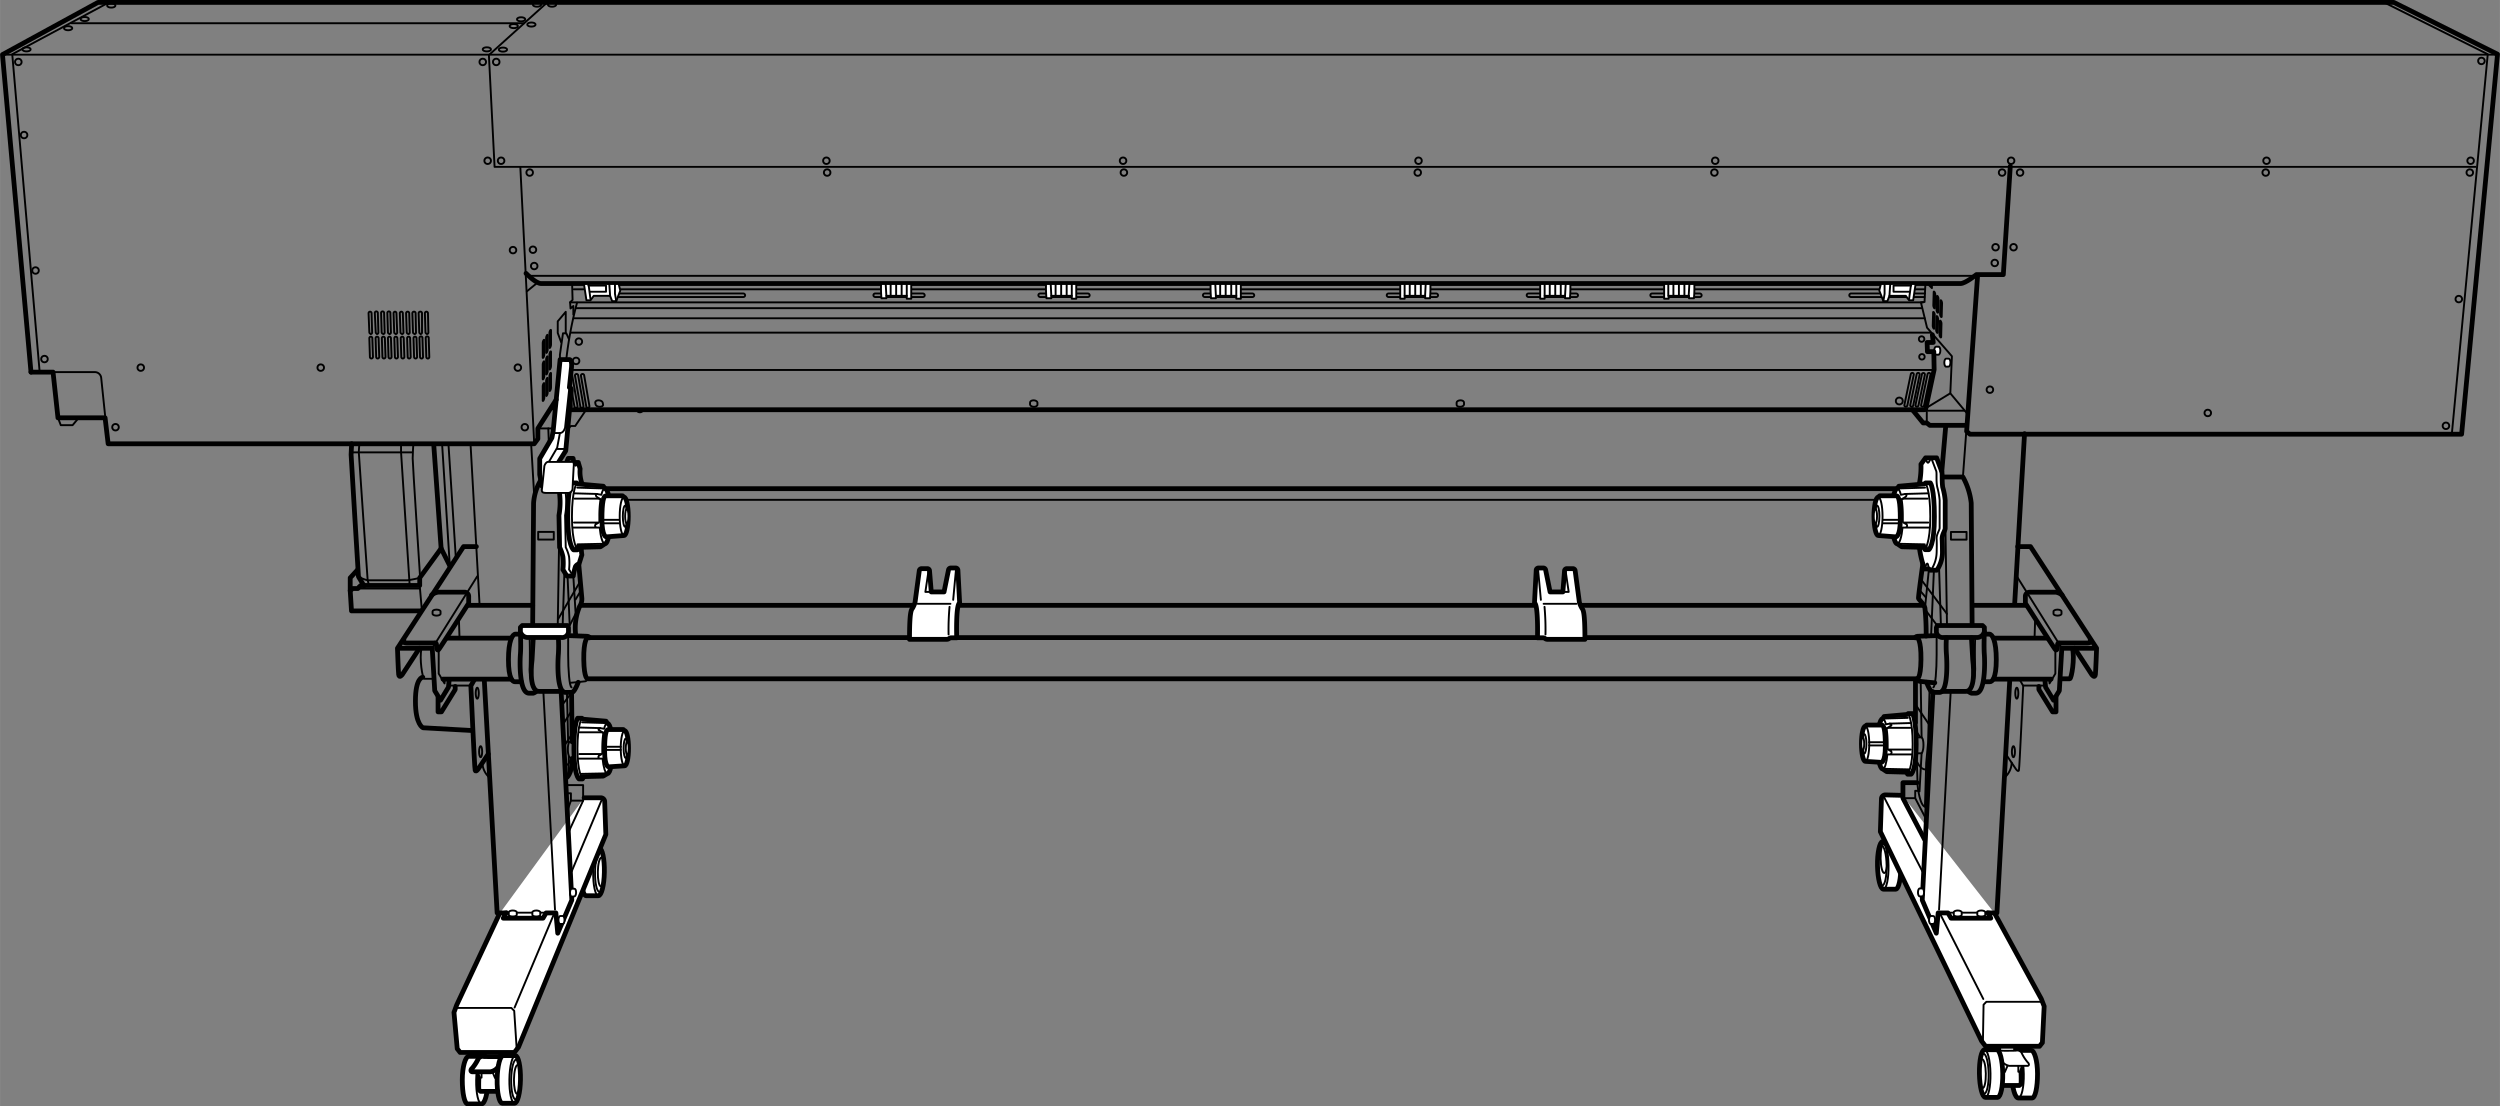 <svg id="レイヤー_2" data-name="レイヤー 2" xmlns="http://www.w3.org/2000/svg" width="137.94mm" height="61.05mm" viewBox="0 0 391.01 173.06"><rect x="0" y="0" width="391.01" height="173.06" fill="#808080" stroke="none"/><defs><style>.cls-1,.cls-3{fill:none;}.cls-1,.cls-2,.cls-3,.cls-4{stroke:#000;stroke-linecap:round;stroke-linejoin:round;}.cls-1,.cls-2{stroke-width:0.75px;}.cls-2,.cls-4{fill:#fff;}.cls-3,.cls-4{stroke-width:0.3px;}</style></defs><line class="cls-1" x1="300.84" y1="94.68" x2="148.84" y2="94.68"/><path class="cls-2" d="M93.72,132.65c-.19,0-1.74,0-1.92,0-.48,0-.9,1.62-.93,3.67s.31,3.75.79,3.78c.19,0,1.74,0,1.92,0,.48,0,.9-1.61.94-3.67S94.2,132.68,93.72,132.65Z"/><ellipse class="cls-3" cx="93.8" cy="136.39" rx="3.11" ry="0.73" transform="translate(-44.1 227.96) rotate(-89.07)"/><ellipse class="cls-3" cx="93.65" cy="136.38" rx="3.73" ry="0.87" transform="translate(-44.24 227.79) rotate(-89.07)"/><ellipse class="cls-3" cx="94.03" cy="136.39" rx="2.26" ry="0.53" transform="translate(-43.87 228.19) rotate(-89.07)"/><path class="cls-2" d="M75.46,165.22c-.2,0-2,0-2.16,0-.5,0-1,1.62-1,3.68s.34,3.75.85,3.77c.2,0,2,0,2.15,0,.51,0,1-1.62,1-3.67S76,165.25,75.46,165.22Z"/><ellipse class="cls-3" cx="75.39" cy="168.94" rx="3.73" ry="0.92" transform="translate(-94.84 241.38) rotate(-89)"/><path class="cls-2" d="M75.74,164.24v1.2a17.59,17.59,0,0,0-.81,2.63,21.57,21.57,0,0,0-.05,2.4l.29.23h3.16l0-6.46"/><polyline class="cls-4" points="74.64 167.21 75.02 168.55 75.31 168.55 75.31 166.92"/><polyline class="cls-4" points="76.8 167.16 77.42 168.6 77.94 168.6 78.33 166.73"/><path class="cls-2" d="M78.12,142.91l-6.7,14.29L71,158.35l.51,5.68.45.58h8.49l.64-.83,13.66-33.26-.18-5.14a.61.61,0,0,0-.61-.6h-2.6"/><path class="cls-3" d="M91.16,116H89.1s-.29.15-.29,1.2.29,1.29.29,1.29H91"/><line class="cls-3" x1="79.19" y1="142.75" x2="85.51" y2="142.75"/><path class="cls-2" d="M91.11,75.87a5.46,5.46,0,0,1-.38-2.54l-.29-1h-.61l-.09-.13c-.07-.26-.11-.5-.11-.5h-.77l-.34.87-1,4.5v.14a11.67,11.67,0,0,1-.1,3.4l.1,5a6,6,0,0,1,.52,1.48,9,9,0,0,1,0,2l.62,1h1a9,9,0,0,1,.34-1.48,1.12,1.12,0,0,1,.57-.44l.43-1.38A9.46,9.46,0,0,1,91,84.1"/><path class="cls-3" d="M89.74,72.2a1.93,1.93,0,0,0,.22.61c.14.14.48-.48.48-.48"/><path class="cls-3" d="M88.48,77.21a11.67,11.67,0,0,1-.1,3.4l.1,5A6,6,0,0,1,89,87.07a9,9,0,0,1,0,2l.62,1"/><path class="cls-2" d="M90.25,85.62l3.67-.1.68-.46c.49,0,.88-1.93.88-4.32s-.39-4.33-.88-4.33l-.24-.36-4-.36-.19-.16h-.74s-.64.77-.64,5.3S89.7,86,89.7,86h.61l.19-.32Z"/><path class="cls-2" d="M97.59,83.76c.37,0,.67-1.35.67-3s-.3-3-.67-3l-.23-.21H94.75c-.35,0-.61.87-.61,3.67s.7,2.75.7,2.75Z"/><path class="cls-3" d="M97.59,83.76c-.37,0-.67-1.35-.67-3s.3-3,.67-3"/><ellipse class="cls-3" cx="97.78" cy="80.74" rx="0.37" ry="1.67"/><path class="cls-3" d="M93.74,81.6c0-.28,0-.57,0-.86a17.08,17.08,0,0,1,.19-2.68"/><ellipse class="cls-4" cx="98.03" cy="80.74" rx="0.26" ry="1.15"/><line class="cls-3" x1="96.82" y1="81.85" x2="94.2" y2="81.85"/><line class="cls-3" x1="96.82" y1="81.31" x2="94.2" y2="81.31"/><path class="cls-3" d="M89.77,77.16l3.61.1.67.13c.15-.61.34-1,.55-1"/><path class="cls-3" d="M89.61,82.52h4.18c.14,1.47.46,2.54.81,2.54"/><line class="cls-3" x1="89.86" y1="77.99" x2="93.76" y2="77.99"/><path class="cls-3" d="M93.38,77.26c-.36,0-.1.41-.1.41l.54.39"/><path class="cls-3" d="M89.77,81.73h3.89l-.51.28s-.19.26,0,.42"/><path class="cls-3" d="M90.22,75.53s-.77,1.06-.77,5.27.86,5.17.86,5.17"/><line class="cls-3" x1="90.28" y1="76.27" x2="94.46" y2="76.4"/><line class="cls-3" x1="90.31" y1="85.14" x2="94.43" y2="85.05"/><path class="cls-2" d="M91,121.48l3.34-.09L95,121c.44,0,.8-1.76.8-3.93s-.36-3.93-.8-3.93l-.22-.34-3.59-.31-.18-.15h-.67s-.58.7-.58,4.82.79,4.67.79,4.67h.55l.17-.29Z"/><path class="cls-2" d="M97.69,119.78c.34,0,.61-1.22.61-2.74s-.27-2.75-.61-2.75l-.2-.18H95.11c-.32,0-.55.78-.55,3.34s.64,2.49.64,2.49Z"/><path class="cls-3" d="M97.69,119.78c-.33,0-.61-1.22-.61-2.74s.28-2.75.61-2.75"/><ellipse class="cls-3" cx="97.87" cy="117.04" rx="0.34" ry="1.52"/><path class="cls-3" d="M94.2,117.82c0-.25,0-.51,0-.78a17,17,0,0,1,.17-2.44"/><ellipse class="cls-4" cx="98.1" cy="117.04" rx="0.23" ry="1.04"/><line class="cls-3" x1="97.09" y1="117.29" x2="94.71" y2="117.29"/><line class="cls-3" x1="97.09" y1="116.8" x2="94.71" y2="116.8"/><path class="cls-3" d="M90.59,113.79l3.27.09.62.11c.13-.55.31-.88.5-.88"/><path class="cls-3" d="M90.44,118.66h3.8c.13,1.33.42,2.31.74,2.31"/><line class="cls-3" x1="90.67" y1="114.54" x2="94.21" y2="114.54"/><path class="cls-3" d="M93.86,113.88c-.48.21-.13.44-.08.37l.49.35"/><path class="cls-3" d="M90.59,117.94h3.53l-.46.26s-.17.23,0,.38"/><path class="cls-3" d="M91,112.31s-.69,1-.69,4.79.78,4.7.78,4.7"/><line class="cls-3" x1="91.05" y1="112.98" x2="94.85" y2="113.09"/><line class="cls-3" x1="90.87" y1="121.04" x2="94.82" y2="120.96"/><path class="cls-3" d="M91.94,63.78a.25.25,0,0,1-.25-.2l-.83-4.79a.25.25,0,0,1,.21-.29.25.25,0,0,1,.29.2l.82,4.79a.24.24,0,0,1-.2.29Z"/><path class="cls-3" d="M91,63.78a.24.24,0,0,1-.24-.2l-.83-4.79a.24.24,0,0,1,.2-.29.24.24,0,0,1,.29.2l.83,4.79a.25.25,0,0,1-.2.29Z"/><path class="cls-3" d="M90.09,63.78a.25.25,0,0,1-.25-.2L89,58.79a.25.25,0,0,1,.21-.29.24.24,0,0,1,.28.2l.83,4.79a.24.24,0,0,1-.2.29Z"/><path class="cls-3" d="M89.16,63.78a.24.24,0,0,1-.24-.2l-.83-4.79a.24.24,0,0,1,.2-.29.25.25,0,0,1,.29.2l.83,4.79a.25.25,0,0,1-.21.29Z"/><path class="cls-3" d="M298.08,63.61a.25.25,0,0,0,.24-.2l1-4.79a.23.23,0,0,0-.18-.29.24.24,0,0,0-.28.2l-1,4.79a.23.23,0,0,0,.18.29Z"/><path class="cls-3" d="M299,63.61a.25.25,0,0,0,.24-.2l1-4.79a.23.23,0,0,0-.18-.29.24.24,0,0,0-.28.2l-1,4.79a.23.23,0,0,0,.18.29Z"/><path class="cls-3" d="M299.82,63.61a.25.25,0,0,0,.24-.2l1-4.79a.23.23,0,1,0-.46-.09l-1,4.79a.23.23,0,0,0,.18.29Z"/><path class="cls-3" d="M300.69,63.61a.25.25,0,0,0,.24-.2l1-4.79a.23.23,0,0,0-.17-.29.24.24,0,0,0-.28.2l-1,4.79a.23.23,0,0,0,.18.29Z"/><rect class="cls-3" x="95.86" y="45.9" width="20.68" height="0.56" rx="0.28"/><rect class="cls-3" x="136.6" y="45.9" width="8.03" height="0.56" rx="0.28"/><polyline class="cls-3" points="372.89 0.38 389.1 8.48 383.48 67.91"/><line class="cls-3" x1="0.38" y1="8.55" x2="390.5" y2="8.55"/><polyline class="cls-3" points="85.52 0.44 76.46 8.61 77.35 26.1 387.18 26.1"/><polyline class="cls-3" points="16.91 0.44 1.91 8.48 6.18 58.01"/><path class="cls-3" d="M8.29,58.2h6.53a1,1,0,0,1,1,.88l.65,6.27"/><polyline class="cls-3" points="9.06 65.35 9.5 66.5 11.35 66.5 12.25 65.42"/><circle class="cls-3" cx="2.86" cy="9.69" r="0.51"/><circle class="cls-3" cx="3.76" cy="21.12" r="0.51"/><circle class="cls-3" cx="5.55" cy="42.31" r="0.51"/><circle class="cls-3" cx="6.95" cy="56.16" r="0.51"/><circle class="cls-3" cx="22.01" cy="57.5" r="0.51"/><circle class="cls-3" cx="18.06" cy="66.82" r="0.51"/><circle class="cls-3" cx="82.08" cy="66.82" r="0.51"/><circle class="cls-3" cx="50.16" cy="57.5" r="0.51"/><circle class="cls-3" cx="80.99" cy="57.5" r="0.51"/><circle class="cls-3" cx="80.23" cy="39.12" r="0.51"/><circle class="cls-3" cx="76.27" cy="25.14" r="0.51"/><circle class="cls-3" cx="75.5" cy="9.69" r="0.51"/><ellipse class="cls-3" cx="76.14" cy="7.72" rx="0.64" ry="0.32"/><ellipse class="cls-3" cx="4.14" cy="7.72" rx="0.64" ry="0.32"/><ellipse class="cls-3" cx="10.65" cy="4.41" rx="0.64" ry="0.32"/><ellipse class="cls-3" cx="13.24" cy="2.98" rx="0.64" ry="0.32"/><ellipse class="cls-3" cx="17.4" cy="0.87" rx="0.64" ry="0.32"/><ellipse class="cls-3" cx="80.35" cy="4.08" rx="0.64" ry="0.32"/><ellipse class="cls-3" cx="83.11" cy="3.84" rx="0.64" ry="0.32"/><ellipse class="cls-3" cx="78.66" cy="7.76" rx="0.64" ry="0.32"/><ellipse class="cls-3" cx="81.5" cy="3.02" rx="0.64" ry="0.32"/><ellipse class="cls-3" cx="83.99" cy="0.73" rx="0.64" ry="0.32"/><ellipse class="cls-3" cx="86.34" cy="0.73" rx="0.64" ry="0.32"/><circle class="cls-3" cx="78.37" cy="25.14" r="0.51"/><circle class="cls-3" cx="129.25" cy="25.14" r="0.51"/><circle class="cls-3" cx="129.37" cy="26.99" r="0.51"/><circle class="cls-3" cx="175.65" cy="25.14" r="0.51"/><circle class="cls-3" cx="175.78" cy="26.99" r="0.51"/><circle class="cls-3" cx="268.27" cy="25.14" r="0.51"/><circle class="cls-3" cx="314.55" cy="25.14" r="0.51"/><circle class="cls-3" cx="268.14" cy="26.99" r="0.51"/><circle class="cls-3" cx="354.5" cy="25.14" r="0.51"/><circle class="cls-3" cx="354.37" cy="26.99" r="0.51"/><circle class="cls-3" cx="386.42" cy="25.14" r="0.51"/><circle class="cls-3" cx="388.11" cy="9.53" r="0.51"/><circle class="cls-3" cx="386.29" cy="26.99" r="0.51"/><circle class="cls-3" cx="384.57" cy="46.78" r="0.51"/><circle class="cls-3" cx="345.31" cy="64.59" r="0.51"/><circle class="cls-3" cx="311.23" cy="60.95" r="0.51"/><circle class="cls-3" cx="297.06" cy="62.72" r="0.54"/><circle class="cls-3" cx="382.56" cy="66.6" r="0.51"/><circle class="cls-3" cx="313.14" cy="26.99" r="0.51"/><circle class="cls-3" cx="315.95" cy="26.99" r="0.51"/><circle class="cls-3" cx="312.12" cy="38.67" r="0.51"/><circle class="cls-3" cx="311.99" cy="41.13" r="0.51"/><circle class="cls-3" cx="314.93" cy="38.67" r="0.51"/><circle class="cls-3" cx="221.86" cy="25.14" r="0.51"/><circle class="cls-3" cx="221.74" cy="26.99" r="0.51"/><circle class="cls-3" cx="82.84" cy="26.99" r="0.51"/><circle class="cls-3" cx="83.35" cy="39.06" r="0.51"/><circle class="cls-3" cx="83.55" cy="41.61" r="0.51"/><circle class="cls-3" cx="90.53" cy="53.43" r="0.51"/><circle class="cls-3" cx="90.1" cy="56.45" r="0.51"/><circle class="cls-3" cx="77.61" cy="9.69" r="0.51"/><path class="cls-3" d="M58,52.2a.23.23,0,0,1-.24-.23L57.64,49a.24.24,0,0,1,.23-.25.24.24,0,0,1,.24.24L58.2,52a.24.24,0,0,1-.23.25Z"/><path class="cls-3" d="M58.09,56.07a.24.24,0,0,1-.24-.23l-.09-2.93a.24.24,0,0,1,.23-.25.24.24,0,0,1,.24.24l.1,2.92a.25.25,0,0,1-.23.25Z"/><path class="cls-3" d="M59,52.2a.23.23,0,0,1-.24-.23L58.62,49a.24.24,0,1,1,.47,0L59.18,52a.24.24,0,0,1-.23.25Z"/><path class="cls-3" d="M59.07,56.07a.24.24,0,0,1-.24-.23l-.09-2.93a.24.24,0,0,1,.23-.25.24.24,0,0,1,.24.24l.1,2.92a.25.25,0,0,1-.24.25Z"/><path class="cls-3" d="M59.93,52.2a.23.23,0,0,1-.24-.23L59.6,49a.24.24,0,1,1,.47,0L60.16,52a.24.24,0,0,1-.23.25Z"/><path class="cls-3" d="M60.05,56.07a.24.24,0,0,1-.24-.23l-.09-2.93a.24.24,0,0,1,.23-.25.24.24,0,0,1,.24.24l.1,2.92a.25.25,0,0,1-.24.25Z"/><path class="cls-3" d="M60.91,52.2a.23.23,0,0,1-.24-.23L60.58,49a.24.24,0,1,1,.47,0L61.14,52a.24.24,0,0,1-.23.25Z"/><path class="cls-3" d="M61,56.07a.24.24,0,0,1-.24-.23l-.09-2.93a.24.24,0,0,1,.23-.25.24.24,0,0,1,.24.24l.1,2.92a.25.25,0,0,1-.24.25Z"/><path class="cls-3" d="M61.88,52.2a.23.23,0,0,1-.23-.23L61.55,49a.25.25,0,0,1,.24-.25A.24.24,0,0,1,62,49L62.12,52a.24.24,0,0,1-.23.25Z"/><path class="cls-3" d="M62,56.07a.24.24,0,0,1-.24-.23l-.09-2.93a.24.24,0,0,1,.23-.25.24.24,0,0,1,.24.24l.1,2.92a.25.25,0,0,1-.24.25Z"/><path class="cls-3" d="M62.86,52.2a.23.23,0,0,1-.23-.23L62.53,49a.25.25,0,0,1,.24-.25A.24.24,0,0,1,63,49L63.1,52a.24.24,0,0,1-.23.25Z"/><path class="cls-3" d="M63,56.07a.24.24,0,0,1-.24-.23l-.09-2.93a.24.24,0,0,1,.23-.25.24.24,0,0,1,.24.24l.1,2.92a.25.25,0,0,1-.24.25Z"/><path class="cls-3" d="M63.84,52.2a.23.23,0,0,1-.23-.23L63.51,49a.25.25,0,0,1,.24-.25A.24.24,0,0,1,64,49L64.08,52a.24.24,0,0,1-.23.25Z"/><path class="cls-3" d="M64,56.07a.24.24,0,0,1-.24-.23l-.09-2.93a.24.24,0,0,1,.23-.25.24.24,0,0,1,.24.24l.09,2.92a.24.24,0,0,1-.23.25Z"/><path class="cls-3" d="M64.82,52.2a.23.23,0,0,1-.23-.23L64.49,49a.25.25,0,0,1,.24-.25A.24.24,0,0,1,65,49L65.06,52a.24.24,0,0,1-.23.25Z"/><path class="cls-3" d="M65,56.07a.24.24,0,0,1-.24-.23l-.09-2.93a.24.24,0,0,1,.23-.25.24.24,0,0,1,.24.24l.09,2.92a.24.24,0,0,1-.23.25Z"/><path class="cls-3" d="M65.8,52.2a.23.23,0,0,1-.23-.23L65.47,49a.25.25,0,0,1,.24-.25A.24.24,0,0,1,66,49L66,52a.24.24,0,0,1-.23.25Z"/><path class="cls-3" d="M65.93,56.07a.24.24,0,0,1-.24-.23l-.09-2.93a.24.24,0,1,1,.47,0l.09,2.92a.24.24,0,0,1-.23.25Z"/><path class="cls-3" d="M66.78,52.2a.24.24,0,0,1-.24-.23L66.45,49a.25.25,0,0,1,.23-.25.24.24,0,0,1,.25.24L67,52a.24.24,0,0,1-.23.25Z"/><path class="cls-3" d="M66.91,56.07a.24.24,0,0,1-.24-.23l-.09-2.93a.24.24,0,1,1,.47,0l.09,2.92a.24.24,0,0,1-.23.25Z"/><line class="cls-3" x1="83.55" y1="69.41" x2="81.38" y2="26.16"/><line class="cls-3" x1="11.16" y1="3.63" x2="81.95" y2="3.63"/><path class="cls-1" d="M82.27,42.76s1.53,1.59,2.36,1.59h222c.77,0,2.49-1.4,2.49-1.4h4.21L314.42,26"/><line class="cls-3" x1="308.8" y1="43.14" x2="82.97" y2="43.14"/><line class="cls-3" x1="89.74" y1="45.25" x2="301.08" y2="45.25"/><polyline class="cls-3" points="89.48 44.42 89.55 46.91 89.16 47.29 89.23 48.25 89.67 47.86 89.67 49.2"/><line class="cls-3" x1="89.16" y1="47.29" x2="300.79" y2="47.29"/><polygon class="cls-4" points="96.76 44.42 97.01 45.44 96.38 47.1 95.74 47.1 95.42 46.27 92.86 46.27 92.35 46.97 91.72 46.97 91.33 44.42 96.76 44.42"/><line class="cls-3" x1="95.42" y1="46.27" x2="95.29" y2="44.35"/><polyline class="cls-3" points="96.38 47.1 96.18 45.95 96.18 44.42"/><line class="cls-3" x1="92.35" y1="46.78" x2="92.03" y2="44.35"/><polyline class="cls-3" points="92.29 45.63 94.78 45.63 94.78 44.67 92.03 44.67"/><path class="cls-3" d="M301.08,45.9H289.52a.29.29,0,0,0-.28.28h0a.29.29,0,0,0,.28.28H301"/><polygon class="cls-4" points="294.18 44.42 293.93 45.44 294.57 47.1 295.2 47.1 295.52 46.27 298.08 46.27 298.59 46.97 299.23 46.97 299.61 44.42 294.18 44.42"/><line class="cls-3" x1="295.52" y1="46.27" x2="295.65" y2="44.35"/><polyline class="cls-3" points="294.57 47.1 294.76 45.95 294.76 44.42"/><line class="cls-3" x1="298.59" y1="46.78" x2="298.91" y2="44.35"/><polyline class="cls-3" points="298.65 45.63 296.16 45.63 296.16 44.67 298.91 44.67"/><path class="cls-4" d="M137.8,44.42h4.72v2.3h-.7v-.45h-3.19v.38h-.77A17.05,17.05,0,0,1,137.8,44.42Z"/><line class="cls-3" x1="138.63" y1="46.27" x2="138.53" y2="44.51"/><line class="cls-3" x1="141.82" y1="46.27" x2="141.82" y2="44.48"/><line class="cls-3" x1="139.3" y1="46.2" x2="139.3" y2="44.48"/><line class="cls-3" x1="140.16" y1="46.2" x2="140.16" y2="44.48"/><line class="cls-3" x1="141.02" y1="46.2" x2="141.02" y2="44.48"/><rect class="cls-3" x="162.4" y="45.9" width="8.03" height="0.56" rx="0.28"/><path class="cls-4" d="M163.6,44.42h4.73v2.3h-.7v-.45h-3.2v.38h-.76A19.11,19.11,0,0,1,163.6,44.42Z"/><line class="cls-3" x1="164.43" y1="46.27" x2="164.34" y2="44.51"/><line class="cls-3" x1="167.63" y1="46.27" x2="167.63" y2="44.48"/><line class="cls-3" x1="165.1" y1="46.2" x2="165.1" y2="44.48"/><line class="cls-3" x1="165.97" y1="46.2" x2="165.97" y2="44.48"/><line class="cls-3" x1="166.83" y1="46.2" x2="166.83" y2="44.48"/><rect class="cls-3" x="188.14" y="45.9" width="8.03" height="0.56" rx="0.28"/><path class="cls-4" d="M189.34,44.42h4.73v2.3h-.71v-.45h-3.19v.38h-.76A19.11,19.11,0,0,1,189.34,44.42Z"/><line class="cls-3" x1="190.17" y1="46.27" x2="190.08" y2="44.51"/><line class="cls-3" x1="193.36" y1="46.27" x2="193.36" y2="44.48"/><line class="cls-3" x1="190.84" y1="46.2" x2="190.84" y2="44.48"/><line class="cls-3" x1="191.7" y1="46.2" x2="191.7" y2="44.48"/><line class="cls-3" x1="192.57" y1="46.2" x2="192.57" y2="44.48"/><rect class="cls-3" x="258.13" y="45.9" width="8.03" height="0.56" rx="0.28" transform="translate(524.28 92.36) rotate(180)"/><path class="cls-4" d="M265,44.42h-4.72v2.3h.7v-.45h3.19v.38h.77A17.05,17.05,0,0,0,265,44.42Z"/><line class="cls-3" x1="264.12" y1="46.27" x2="264.22" y2="44.51"/><line class="cls-3" x1="260.93" y1="46.27" x2="260.93" y2="44.48"/><line class="cls-3" x1="263.45" y1="46.2" x2="263.45" y2="44.48"/><line class="cls-3" x1="262.59" y1="46.2" x2="262.59" y2="44.48"/><line class="cls-3" x1="261.73" y1="46.2" x2="261.73" y2="44.48"/><rect class="cls-3" x="238.79" y="45.9" width="8.03" height="0.56" rx="0.28" transform="translate(485.6 92.36) rotate(180)"/><path class="cls-4" d="M245.61,44.42h-4.72v2.3h.7v-.45h3.19v.38h.77A19,19,0,0,0,245.61,44.42Z"/><line class="cls-3" x1="244.78" y1="46.27" x2="244.88" y2="44.51"/><line class="cls-3" x1="241.59" y1="46.27" x2="241.59" y2="44.48"/><line class="cls-3" x1="244.11" y1="46.2" x2="244.11" y2="44.48"/><line class="cls-3" x1="243.25" y1="46.2" x2="243.25" y2="44.48"/><line class="cls-3" x1="242.39" y1="46.2" x2="242.39" y2="44.48"/><rect class="cls-3" x="216.89" y="45.9" width="8.03" height="0.56" rx="0.28" transform="translate(441.81 92.36) rotate(180)"/><path class="cls-4" d="M223.72,44.42H219v2.3h.7v-.45h3.2v.38h.76A19.11,19.11,0,0,0,223.72,44.42Z"/><line class="cls-3" x1="222.89" y1="46.27" x2="222.98" y2="44.51"/><line class="cls-3" x1="219.69" y1="46.27" x2="219.69" y2="44.48"/><line class="cls-3" x1="222.22" y1="46.2" x2="222.22" y2="44.48"/><line class="cls-3" x1="221.35" y1="46.2" x2="221.35" y2="44.48"/><line class="cls-3" x1="220.49" y1="46.2" x2="220.49" y2="44.48"/><path class="cls-2" d="M89.39,57.39l-.34,3.21c.34,0,.29.53.29.53l-.86,9.38-1.2,1.91L86.94,76h-2.2l-.33-1.77,0-2.5,1.91-3.26.19-1,1.09-11.23H89S89.48,56.1,89.39,57.39Z"/><path class="cls-3" d="M89.05,60.6l-.67,6.27s-.19.86-.81.86H86.48"/><polyline class="cls-3" points="87.57 67.73 87.14 70.03 85.84 72.25"/><line class="cls-3" x1="87.18" y1="70.22" x2="88.43" y2="70.22"/><path class="cls-4" d="M85.84,72.25h3.51s.45-.19.39.57-.19,3.58-.19,3.58a.73.73,0,0,1-.83.7h-3.2c-.7,0-.83-.13-.76-.64s.38-3.57.38-3.57S85.36,72.14,85.84,72.25Z"/><path class="cls-3" d="M90.25,47.34a60.31,60.31,0,0,0-1.68,8.85"/><polyline class="cls-3" points="87.57 56.29 87.57 55.48 88.05 52.13 88.57 52.13 89 53.08"/><polyline class="cls-3" points="87.76 53.51 87.23 52.08 87.23 50.26 88.48 48.77 88.48 52.13"/><line class="cls-3" x1="82.4" y1="45.57" x2="83.98" y2="44.27"/><path class="cls-3" d="M85,55.9c-.07.11-.12.1-.12,0V53.68a1,1,0,0,1,.12-.45c.07-.11.13-.1.13,0v2.19A1.06,1.06,0,0,1,85,55.9Z"/><path class="cls-3" d="M85.53,55.12c-.07.12-.12.1-.12,0V52.9a1,1,0,0,1,.12-.44c.07-.12.13-.11.13,0v2.18A1,1,0,0,1,85.53,55.12Z"/><path class="cls-3" d="M86.05,54.35c-.07.11-.12.1-.12,0V52.13a1,1,0,0,1,.12-.45c.07-.12.13-.1.13,0V53.9A1.06,1.06,0,0,1,86.05,54.35Z"/><path class="cls-3" d="M85,59.26c-.07.12-.12.1-.12,0V57A1,1,0,0,1,85,56.6c.07-.12.13-.11.13,0v2.18A1,1,0,0,1,85,59.26Z"/><path class="cls-3" d="M85.53,58.49c-.07.11-.12.1-.12,0V56.27a1,1,0,0,1,.12-.45c.07-.11.13-.1.13,0V58A1.06,1.06,0,0,1,85.53,58.49Z"/><path class="cls-3" d="M86.05,57.71c-.07.12-.12.1-.12,0V55.49a1,1,0,0,1,.12-.45c.07-.11.13-.1.13,0v2.19A1,1,0,0,1,86.05,57.71Z"/><path class="cls-3" d="M85,62.63c-.07.11-.12.1-.12,0V60.41A1,1,0,0,1,85,60c.07-.11.13-.1.13,0v2.19A1.06,1.06,0,0,1,85,62.63Z"/><path class="cls-3" d="M85.53,61.85c-.07.12-.12.1-.12,0V59.63a1,1,0,0,1,.12-.44c.07-.12.13-.11.13,0V61.4A1,1,0,0,1,85.53,61.85Z"/><path class="cls-3" d="M86.05,61.08c-.07.11-.12.1-.12,0V58.86a1,1,0,0,1,.12-.45c.07-.12.13-.1.13,0v2.19A1.06,1.06,0,0,1,86.05,61.08Z"/><line class="cls-3" x1="90.15" y1="48.2" x2="300.5" y2="48.2"/><line class="cls-3" x1="301.03" y1="49.78" x2="89.72" y2="49.78"/><line class="cls-3" x1="89.34" y1="52.03" x2="301.89" y2="52.03"/><line class="cls-3" x1="89.39" y1="57.87" x2="302.32" y2="57.87"/><path class="cls-3" d="M93.81,63.63h0c-.32,0-.62-.16-.66-.36l-.06-.3c0-.2.19-.36.51-.36h0c.32,0,.62.16.66.36l.06.3C94.36,63.47,94.13,63.63,93.81,63.63Z"/><path class="cls-3" d="M161.72,63.63h0c-.32,0-.6-.16-.62-.36l0-.3c0-.2.23-.36.55-.36h0c.32,0,.59.16.61.36l0,.3C162.29,63.47,162,63.63,161.72,63.63Z"/><polyline class="cls-3" points="88.81 67.08 89.29 66.63 89.96 66.63 91.62 64.17"/><line class="cls-3" x1="84.12" y1="67.01" x2="86.48" y2="67.01"/><line class="cls-3" x1="86.19" y1="64.01" x2="86.67" y2="64.01"/><path class="cls-3" d="M100.52,64.17c0,.18-.2.32-.44.32s-.45-.14-.45-.32"/><path class="cls-1" d="M55,69.41s-.09,1.39-.09,1.72,1.15,19.05,1.15,19.05l.86,1.44"/><polyline class="cls-1" points="70.38 88.56 68.99 85.78 65.64 90.38 65.64 91.57 56.45 91.57 56.21 91.76 55.97 92.05 55.16 92.05 54.77 92.39 54.97 95.55 65.83 95.55"/><line class="cls-3" x1="65.64" y1="91.57" x2="65.98" y2="95.5"/><line class="cls-3" x1="55.97" y1="92.05" x2="65.59" y2="92.05"/><polyline class="cls-1" points="54.77 92.39 54.77 90.38 55.92 89.13"/><path class="cls-3" d="M56.07,90.18a4.76,4.76,0,0,0,1.43.58h6.23a16.71,16.71,0,0,0,1.91-.38"/><line class="cls-3" x1="55.06" y1="70.75" x2="64.4" y2="70.75"/><path class="cls-3" d="M64.64,69.55s-.1,1.34-.1,2.15,1.15,18.44,1.15,18.44"/><line class="cls-1" x1="67.84" y1="69.6" x2="68.99" y2="85.78"/><line class="cls-3" x1="69.14" y1="69.41" x2="70.33" y2="88.22"/><line class="cls-3" x1="70.14" y1="69.5" x2="71.29" y2="87.26"/><path class="cls-1" d="M74.5,85.49h-2l-10.34,15.9s.13,3.68.19,4.11c.09.67.57,0,.57,0l2.68-4.11"/><polyline class="cls-1" points="62.39 101.39 67.6 101.39 67.99 108.04 68.9 109.52 70.14 107.47 70.24 106.46"/><path class="cls-1" d="M63.15,100.05s-.43.52.53.52h4.21s.38-.14.38.34.1,1,.39.62,4.64-7.18,4.64-7.18V93.27a.65.65,0,0,0-.65-.65H68.51a2.18,2.18,0,0,0-1,.44"/><line class="cls-3" x1="74.64" y1="90.14" x2="67.6" y2="101.39"/><path class="cls-3" d="M68.9,95.64c0-.16-.28-.29-.63-.29s-.62.13-.62.29V96c0,.16.28.29.62.29s.63-.13.63-.29Z"/><path class="cls-4" d="M80.82,142.7c0-.16-.28-.29-.63-.29s-.62.13-.62.29v.38c0,.16.28.29.62.29s.63-.13.63-.29Z"/><path class="cls-4" d="M84.5,142.7c0-.16-.28-.29-.62-.29s-.62.13-.62.29v.38c0,.16.28.29.62.29s.62-.13.62-.29Z"/><path class="cls-3" d="M65.93,101.43c-.38,1.49.14,4.74.43,4.74H67.8"/><polyline class="cls-3" points="68.61 101.67 68.61 105.36 69.52 106.89 69.57 106.36"/><line class="cls-1" x1="69.28" y1="106.22" x2="79.95" y2="106.22"/><line class="cls-1" x1="69.95" y1="99.81" x2="79.76" y2="99.81"/><path class="cls-1" d="M81.39,99.18h-.76c-.48,0-1.11,1-1.11,4s.67,3.45,1,3.45h1"/><line class="cls-3" x1="71.86" y1="99.66" x2="71.77" y2="96.79"/><line class="cls-1" x1="73.2" y1="94.68" x2="83.31" y2="94.68"/><path class="cls-1" d="M74.21,106.27l-.57,1s.57,12.87.67,13.21.47-.19.47-.19l1.58-2.35"/><ellipse class="cls-3" cx="74.64" cy="108.42" rx="0.24" ry="0.86"/><ellipse class="cls-3" cx="75.17" cy="117.57" rx="0.24" ry="0.86"/><path class="cls-1" d="M73.83,114.26l-7.66-.43s-1.2-.43-1.2-4.16,1.15-3.74,1.15-3.74"/><line class="cls-3" x1="70.28" y1="107.23" x2="73.64" y2="107.23"/><polyline class="cls-1" points="68.51 109.05 68.51 111.34 69.04 111.34 71.19 107.85 71.19 107.37"/><line class="cls-3" x1="84.98" y1="108.18" x2="86.8" y2="142.27"/><polyline class="cls-1" points="87.76 108.18 89.43 140.78 87.23 145.96 86.94 142.79 85.41 142.79 84.93 143.61 78.71 143.61 79.19 142.75 78.76 142.79 77.75 142.79 75.74 106.32"/><path class="cls-4" d="M88,144.52c.16,0,.29-.28.29-.62s-.12-.63-.28-.63h-.38c-.16,0-.29.27-.29.62s.12.62.28.62Z"/><path class="cls-4" d="M303.18,55.48c.16,0,.29-.28.3-.62s-.12-.63-.28-.63h-.39c-.16,0-.29.27-.29.62s.12.62.28.62Z"/><path class="cls-4" d="M304.76,57.34c.16,0,.29-.27.3-.62s-.13-.62-.28-.62h-.39c-.16,0-.29.28-.29.62s.12.63.28.63Z"/><path class="cls-4" d="M89.81,140.21c.16,0,.29-.28.29-.62S90,139,89.82,139h-.38c-.16,0-.29.27-.29.62s.12.62.28.62Z"/><path class="cls-1" d="M90.53,88.41,91,93.58a2.05,2.05,0,0,1-.34,1.25,8.72,8.72,0,0,0-.62,4.5"/><path class="cls-1" d="M89.05,99.42l2.78.1s.33,0,.38.24"/><path class="cls-3" d="M91.92,106.17s-.14.34-.38.39-2.39.24-2.39.24"/><path class="cls-1" d="M87.33,99.76a21.16,21.16,0,0,1,0,2.54c-.1,1.14-.29,6,1.1,6h1c.43,0,1-1.58,1-1.58"/><path class="cls-3" d="M88.86,99.09s0,.91,0,3.3.19,5,.53,5.12"/><path class="cls-1" d="M81.39,98.8s.1,2.35,0,3.54-.19,6.08,1.34,6.08h.67a1.34,1.34,0,0,0,.48-.28"/><path class="cls-3" d="M82.83,99.76c.09,2.39,0,4.83,0,4.83a9.26,9.26,0,0,0,.43,2.68"/><path class="cls-1" d="M83.4,99.76l-.19,3.44s-.67,4.94,1.1,4.94H88"/><line class="cls-3" x1="87.47" y1="82.91" x2="87.23" y2="97.8"/><line class="cls-3" x1="87.28" y1="96.84" x2="90.77" y2="90.9"/><line class="cls-3" x1="90.01" y1="93.77" x2="90.68" y2="92.67"/><line class="cls-3" x1="90.25" y1="95.59" x2="88.91" y2="98.18"/><line class="cls-3" x1="88.28" y1="89.23" x2="88" y2="97.75"/><line class="cls-3" x1="88.76" y1="90.04" x2="89.1" y2="97.75"/><line class="cls-3" x1="89.67" y1="90.18" x2="90.06" y2="96.5"/><path class="cls-1" d="M83.31,97.6l.14-18.91a8,8,0,0,1,1.1-3.54"/><line class="cls-3" x1="83.55" y1="77.55" x2="83.07" y2="69.45"/><line class="cls-3" x1="85.84" y1="69.26" x2="85.75" y2="67.01"/><path class="cls-3" d="M73.59,69.45S74.93,93.34,75,94.54"/><path class="cls-3" d="M56.21,69.45s-.1.87-.1,1.25S57.5,90.76,57.5,90.76l.19.72"/><polyline class="cls-3" points="62.72 69.45 62.72 70.7 64.06 91.43"/><line class="cls-1" x1="90.92" y1="94.68" x2="143" y2="94.68"/><rect class="cls-3" x="84.17" y="83.19" width="2.44" height="1.2"/><path class="cls-1" d="M88.57,121.68s.86-.48,1-3.06"/><line class="cls-1" x1="89.48" y1="116.03" x2="89.39" y2="108.28"/><line class="cls-3" x1="89.19" y1="108.61" x2="87.95" y2="110.24"/><line class="cls-3" x1="89.39" y1="111.2" x2="88.14" y2="113.16"/><line class="cls-3" x1="89.39" y1="114.93" x2="88.24" y2="116.66"/><line class="cls-3" x1="88.67" y1="108.33" x2="88.86" y2="116.13"/><path class="cls-3" d="M88.52,119.53s.29.53.77-.91"/><line class="cls-3" x1="88.95" y1="118.33" x2="88.91" y2="121.4"/><path class="cls-3" d="M75.44,119.29a3.22,3.22,0,0,0,1.15,2.36"/><polyline class="cls-3" points="88.84 130.33 91.2 125.23 91.2 122.8 88.65 122.8"/><polyline class="cls-3" points="91.2 125.23 89.29 125.23 89.29 124.08 88.59 124.08"/><line class="cls-3" x1="89.29" y1="125.23" x2="88.78" y2="126.69"/><line class="cls-3" x1="94.14" y1="125.03" x2="89.42" y2="136.27"/><line class="cls-3" x1="86.74" y1="142.72" x2="80.48" y2="157.59"/><polyline class="cls-3" points="71.35 157.65 79.97 157.65 80.42 158.1 80.8 163.91"/><path class="cls-2" d="M74.82,165.56a7.1,7.1,0,0,1-.94,1.49c-.38.34-.21.59,0,.59s2.55,0,2.82,0a2,2,0,0,0,1.23-.76c.18-.36.53-1.14.53-1.14s.19-.52-.38-.49-2.38,0-2.38,0A.84.84,0,0,0,74.82,165.56Z"/><path class="cls-2" d="M80.6,165.11c-.19,0-1.73,0-1.91,0-.48,0-.9,1.61-.94,3.67s.32,3.75.8,3.78c.19,0,1.73,0,1.91,0,.48,0,.9-1.61.94-3.67S81.08,165.14,80.6,165.11Z"/><ellipse class="cls-3" cx="80.68" cy="168.85" rx="3.11" ry="0.73" transform="translate(-89.46 246.77) rotate(-89.07)"/><ellipse class="cls-3" cx="80.53" cy="168.84" rx="3.73" ry="0.87" transform="translate(-89.59 246.61) rotate(-89.07)"/><ellipse class="cls-3" cx="80.92" cy="168.85" rx="2.26" ry="0.53" transform="translate(-89.23 247) rotate(-89.07)"/><path class="cls-2" d="M294.45,131.63c.19,0,1.73,0,1.91,0,.48,0,.9,1.61.94,3.67s-.32,3.75-.8,3.78c-.19,0-1.73,0-1.91,0-.48,0-.9-1.61-.94-3.67S294,131.66,294.45,131.63Z"/><ellipse class="cls-3" cx="294.36" cy="135.37" rx="0.73" ry="3.11" transform="translate(-2.17 4.81) rotate(-0.93)"/><ellipse class="cls-3" cx="294.52" cy="135.36" rx="0.87" ry="3.73" transform="translate(-2.17 4.81) rotate(-0.93)"/><ellipse class="cls-3" cx="294.13" cy="135.37" rx="0.53" ry="2.26" transform="matrix(1, -0.02, 0.02, 1, -2.17, 4.81)"/><path class="cls-2" d="M315.53,164.29c.2,0,2,0,2.15,0,.51,0,1,1.61,1,3.67s-.34,3.75-.85,3.78c-.2,0-2,0-2.15,0-.51,0-1-1.61-1-3.67S315,164.32,315.53,164.29Z"/><ellipse class="cls-3" cx="315.6" cy="168.02" rx="0.92" ry="3.73" transform="translate(-2.87 5.51) rotate(-1)"/><path class="cls-2" d="M315.25,163.32v1.19a17.43,17.43,0,0,1,.81,2.64,21.38,21.38,0,0,1,.05,2.39l-.29.24h-3.16l-.05-6.46"/><polyline class="cls-4" points="316.35 166.28 315.96 167.63 315.68 167.63 315.68 166"/><polyline class="cls-4" points="314.19 166.24 313.57 167.67 313.05 167.67 312.66 165.81"/><path class="cls-2" d="M312,142.91l7.28,13.34.44,1.15-.28,5.68-.45.57h-8.43l-.63-.83-15.83-32.74.17-5.15a.62.62,0,0,1,.61-.6l2.66.07"/><path class="cls-3" d="M298.92,115.33h1.63s.29.15.29,1.2-.29,1.29-.29,1.29h-1.44"/><line class="cls-3" x1="310.89" y1="142.75" x2="304.57" y2="142.75"/><path class="cls-2" d="M298.42,120.78l-3.33-.09-.63-.42c-.44,0-.8-1.76-.8-3.93s.36-3.93.8-3.93l.22-.34,3.6-.32.17-.14h.67s.58.69.58,4.81-.79,4.67-.79,4.67h-.55l-.17-.29Z"/><path class="cls-2" d="M291.75,119.08c-.34,0-.61-1.23-.61-2.74s.27-2.75.61-2.75l.2-.18h2.38c.32,0,.55.78.55,3.33s-.64,2.5-.64,2.5Z"/><path class="cls-3" d="M291.75,119.08c.34,0,.61-1.23.61-2.74s-.27-2.75-.61-2.75"/><ellipse class="cls-3" cx="291.58" cy="116.34" rx="0.34" ry="1.52"/><path class="cls-3" d="M295.24,117.12c0-.25,0-.52,0-.78a17,17,0,0,0-.17-2.44"/><ellipse class="cls-4" cx="291.34" cy="116.34" rx="0.23" ry="1.04"/><line class="cls-3" x1="292.35" y1="116.59" x2="294.73" y2="116.59"/><line class="cls-3" x1="292.35" y1="116.09" x2="294.73" y2="116.09"/><path class="cls-3" d="M298.86,113.09l-3.28.09-.61.11c-.14-.55-.32-.88-.51-.88"/><path class="cls-3" d="M299,118h-3.8c-.13,1.33-.42,2.31-.74,2.31"/><line class="cls-3" x1="298.77" y1="113.84" x2="295.23" y2="113.84"/><path class="cls-3" d="M295.58,113.17c.48.22.14.45.09.38l-.5.35"/><path class="cls-3" d="M298.86,117.24h-3.54l.46.26s.18.23,0,.37"/><path class="cls-3" d="M298.45,111.61s.7,1,.7,4.78-.79,4.7-.79,4.7"/><line class="cls-3" x1="298.39" y1="112.28" x2="294.59" y2="112.39"/><line class="cls-3" x1="298.57" y1="120.34" x2="294.62" y2="120.25"/><path class="cls-3" d="M228.36,63.63h0c.32,0,.6-.16.62-.36l0-.3c0-.2-.23-.36-.55-.36h0c-.32,0-.6.16-.61.36l0,.3C227.79,63.47,228,63.63,228.36,63.63Z"/><polyline class="cls-1" points="296.58 76.43 203.9 76.43 186.18 76.43 94.81 76.43"/><polyline class="cls-3" points="293.37 78.18 204.47 78.18 185.61 78.18 97.97 78.18"/><path class="cls-1" d="M315.58,85.49h2l10.34,15.9s-.13,3.68-.19,4.11c-.09.67-.57,0-.57,0l-2.68-4.11"/><polyline class="cls-1" points="327.69 101.39 322.48 101.39 322.09 108.04 321.18 109.52 319.94 107.47 319.84 106.46"/><path class="cls-1" d="M326.93,100.05s.43.52-.53.52h-4.21s-.38-.14-.38.34-.1,1-.39.62-4.64-7.18-4.64-7.18V93.27a.64.64,0,0,1,.65-.64h4.14a2.2,2.2,0,0,1,.95.43"/><line class="cls-3" x1="315.44" y1="90.14" x2="322.48" y2="101.39"/><path class="cls-3" d="M321.18,95.64c0-.16.28-.29.63-.29s.62.13.62.29V96c0,.16-.28.29-.62.29s-.63-.13-.63-.29Z"/><path class="cls-4" d="M309.26,142.7c0-.16.28-.29.63-.29s.62.13.62.29v.38c0,.16-.28.29-.62.29s-.63-.13-.63-.29Z"/><path class="cls-4" d="M305.58,142.7c0-.16.28-.29.62-.29s.62.13.62.29v.38c0,.16-.28.29-.62.29s-.62-.13-.62-.29Z"/><path class="cls-1" d="M324.15,101.43c.38,1.49-.14,4.74-.43,4.74h-1.44"/><polyline class="cls-3" points="321.47 101.67 321.47 105.36 320.56 106.89 320.51 106.36"/><line class="cls-1" x1="320.8" y1="106.22" x2="311.8" y2="106.22"/><line class="cls-1" x1="320.13" y1="99.81" x2="311.86" y2="99.81"/><path class="cls-1" d="M310.36,99.18h.77c.48,0,1.1,1,1.1,4s-.67,3.45-1,3.45h-1"/><line class="cls-3" x1="318.22" y1="99.66" x2="318.31" y2="96.79"/><line class="cls-1" x1="316.88" y1="94.68" x2="308.61" y2="94.68"/><path class="cls-3" d="M315.87,106.27l.57,1s-.57,12.87-.67,13.21-.47-.19-.47-.19l-1.58-2.35"/><ellipse class="cls-3" cx="315.44" cy="108.42" rx="0.24" ry="0.86"/><ellipse class="cls-3" cx="314.91" cy="117.57" rx="0.24" ry="0.86"/><line class="cls-3" x1="319.8" y1="107.23" x2="316.44" y2="107.23"/><polyline class="cls-1" points="321.57 109.05 321.57 111.34 321.04 111.34 318.89 107.85 318.89 107.37"/><line class="cls-3" x1="305.1" y1="108.18" x2="303.28" y2="142.27"/><polyline class="cls-1" points="302.32 108.18 300.65 140.78 302.85 145.96 303.14 142.79 304.67 142.79 305.15 143.61 311.37 143.61 310.89 142.75 311.32 142.79 312.33 142.79 314.34 106.32"/><path class="cls-4" d="M302,144.52c-.16,0-.29-.28-.29-.62s.12-.63.28-.63h.38c.16,0,.29.27.29.62s-.12.62-.28.62Z"/><path class="cls-4" d="M300.27,140.21c-.16,0-.29-.28-.29-.62s.12-.63.28-.63h.38c.16,0,.29.27.29.62s-.12.62-.28.62Z"/><path class="cls-1" d="M310.08,97.84H303l-.14.34v.67a1,1,0,0,0,1.1.86h5.31a1.2,1.2,0,0,0,1.1-.91l0-.67Z"/><path class="cls-1" d="M302.7,99.42l-2.77.1s-.34,0-.38.24"/><path class="cls-1" d="M214.43,106.17h85.4s.58.15.62-3-.57-3.44-.57-3.44h-208s-.63.33-.58,3.44.62,3,.62,3H214.43Z"/><path class="cls-1" d="M299.83,106.17s.15.34.39.39,2.39.24,2.39.24"/><path class="cls-1" d="M304.43,99.76a19,19,0,0,0,0,2.54c.09,1.14.29,6-1.1,6h-1c-.43,0-1-1.58-1-1.58"/><path class="cls-3" d="M302.9,99.09s0,.91,0,3.3-.19,5-.52,5.12"/><path class="cls-1" d="M310.36,98.8s-.09,2.35,0,3.54.19,6.08-1.34,6.08h-.67a1.34,1.34,0,0,1-.48-.28"/><path class="cls-3" d="M308.93,99.76c-.1,2.39,0,4.83,0,4.83a9.62,9.62,0,0,1-.43,2.68"/><path class="cls-1" d="M308.35,99.76l.2,3.44s.67,4.94-1.11,4.94h-3.68"/><line class="cls-3" x1="304.28" y1="82.91" x2="304.52" y2="97.8"/><path class="cls-1" d="M308.45,97.6l-.14-18.91a10.78,10.78,0,0,0-1.3-4.08h-3.12"/><path class="cls-1" d="M316.65,67.84s-1.5,25.5-1.55,26.7"/><rect class="cls-3" x="305.15" y="83.19" width="2.44" height="1.2" transform="translate(612.73 167.59) rotate(-180)"/><path class="cls-3" d="M314.64,119.29a3.22,3.22,0,0,1-1.15,2.36"/><polyline class="cls-1" points="301.01 131.29 297.63 124.84 297.63 122.42 299.83 122.42"/><polyline class="cls-3" points="297.63 124.84 299.55 124.84 299.55 123.69 299.98 123.69"/><line class="cls-3" x1="299.55" y1="124.84" x2="301.08" y2="127.78"/><line class="cls-3" x1="294.63" y1="124.59" x2="300.66" y2="136.27"/><line class="cls-3" x1="303.34" y1="142.72" x2="310.2" y2="156.25"/><polyline class="cls-3" points="319.3 156.69 310.68 156.69 310.24 157.14 310.14 162.95"/><path class="cls-4" d="M316.17,164.63a6.69,6.69,0,0,0,.94,1.49c.38.35.21.6,0,.59s-2.55,0-2.82,0a2,2,0,0,1-1.23-.75c-.18-.36-.53-1.15-.53-1.15s-.19-.52.38-.48,2.38,0,2.38,0A.83.83,0,0,1,316.17,164.63Z"/><path class="cls-2" d="M310.39,164.19c.19,0,1.73,0,1.91,0,.48,0,.9,1.62.94,3.68s-.32,3.74-.8,3.77c-.19,0-1.73,0-1.91,0-.48,0-.9-1.62-.94-3.68S309.91,164.21,310.39,164.19Z"/><ellipse class="cls-3" cx="310.31" cy="167.92" rx="0.73" ry="3.11" transform="translate(-2.69 5.08) rotate(-0.93)"/><ellipse class="cls-3" cx="310.46" cy="167.91" rx="0.87" ry="3.73" transform="translate(-2.69 5.08) rotate(-0.93)"/><ellipse class="cls-3" cx="310.07" cy="167.92" rx="0.53" ry="2.26" transform="translate(-2.69 5.07) rotate(-0.93)"/><path class="cls-2" d="M150.09,94.3l-.27-5.11a.36.36,0,0,0-.36-.35h-.75a.37.37,0,0,0-.36.29l-.7,3.45h-2l-.27-3.31a.35.35,0,0,0-.36-.33h-.88a.37.37,0,0,0-.36.31l-.67,5a4.53,4.53,0,0,1-.38.86c-.2.29-.48.48-.48,4.89H148c.48,0,.43-.24.77-.24h.86S149.47,94.59,150.09,94.3Z"/><polyline class="cls-3" points="145.64 92.58 144.73 92.58 145.21 89.37"/><line class="cls-3" x1="149.51" y1="89.18" x2="149.08" y2="93.82"/><line class="cls-3" x1="143.53" y1="94.44" x2="148.65" y2="94.44"/><path class="cls-3" d="M148.51,94.92a39.43,39.43,0,0,0-.15,4.31"/><path class="cls-2" d="M240,94.3l.27-5.11a.36.36,0,0,1,.36-.35h.75a.37.37,0,0,1,.36.29l.7,3.45h2l.26-3.31a.37.37,0,0,1,.37-.33H246a.37.37,0,0,1,.36.31l.67,5a4.53,4.53,0,0,0,.38.86c.2.29.48.48.48,4.89h-5.79c-.48,0-.43-.24-.77-.24h-.86S240.61,94.59,240,94.3Z"/><polyline class="cls-3" points="244.44 92.58 245.35 92.58 244.88 89.37"/><line class="cls-3" x1="240.57" y1="89.18" x2="241" y2="93.82"/><line class="cls-3" x1="246.55" y1="94.44" x2="241.43" y2="94.44"/><path class="cls-3" d="M241.57,94.92a39.43,39.43,0,0,1,.15,4.31"/><path class="cls-2" d="M300.22,75.53a13.36,13.36,0,0,0,.23-2.92l.72-1h1.73l.81,2.16c.1.43,0,1.43.14,2.44a10.69,10.69,0,0,1,.39,2.06v4.35c0,.38-.53,1-.48,1.73s.05,2.15.05,2.15a5.09,5.09,0,0,1-.87,2.68h-1.1l-.14-.19H301a16.3,16.3,0,0,1-.86-3.88C299.93,82.76,300.22,75.53,300.22,75.53Z"/><path class="cls-3" d="M301.17,71.56c.34,1.39.53.72.86,0l.82,2.16c.09.43-.05,1.43.14,2.44a11.35,11.35,0,0,1,.38,2.06v4.35c0,.38-.52,1-.47,1.73s0,2.15,0,2.15a5.13,5.13,0,0,1-.86,2.68"/><path class="cls-3" d="M301,88.94c.48-1.2.53-.91.67,0"/><path class="cls-2" d="M301.11,85.62l-3.67-.1-.69-.46c-.48,0-.87-1.93-.87-4.32s.39-4.33.87-4.33l.24-.36,4-.36.19-.16h.74s.63.77.63,5.3-.86,5.14-.86,5.14h-.6l-.2-.32Z"/><path class="cls-2" d="M293.77,83.76c-.37,0-.67-1.35-.67-3s.3-3,.67-3l.22-.21h2.62c.35,0,.61.87.61,3.67s-.71,2.75-.71,2.75Z"/><path class="cls-3" d="M293.77,83.76c.37,0,.67-1.35.67-3s-.3-3-.67-3"/><ellipse class="cls-3" cx="293.58" cy="80.74" rx="0.37" ry="1.67"/><path class="cls-3" d="M297.61,81.6c0-.28,0-.57,0-.86a17.08,17.08,0,0,0-.19-2.68"/><ellipse class="cls-4" cx="293.32" cy="80.74" rx="0.26" ry="1.15"/><line class="cls-3" x1="294.53" y1="81.85" x2="297.15" y2="81.85"/><line class="cls-3" x1="294.53" y1="81.31" x2="297.15" y2="81.31"/><path class="cls-3" d="M301.59,77.16l-3.61.1-.67.13c-.15-.61-.35-1-.56-1"/><path class="cls-3" d="M301.75,82.52h-4.18c-.14,1.47-.47,2.54-.82,2.54"/><line class="cls-3" x1="301.49" y1="77.99" x2="297.6" y2="77.99"/><path class="cls-3" d="M298,77.26c.35,0,.1.41.1.41l-.55.39"/><path class="cls-3" d="M301.59,81.73h-3.9l.51.28s.2.26,0,.42"/><path class="cls-3" d="M301.14,75.53s.77,1.06.77,5.27-.86,5.17-.86,5.17"/><line class="cls-3" x1="301.08" y1="76.27" x2="296.9" y2="76.4"/><line class="cls-3" x1="301.05" y1="85.14" x2="296.93" y2="85.05"/><path class="cls-1" d="M300.74,88.22s-.72,5.12-.67,5.36.82.82,1,1.53a39.47,39.47,0,0,1,.19,4.36"/><line class="cls-3" x1="300.31" y1="92.39" x2="301.17" y2="93.39"/><line class="cls-3" x1="300.45" y1="90.61" x2="304.52" y2="96.02"/><line class="cls-3" x1="301.22" y1="95.5" x2="302.99" y2="97.84"/><line class="cls-3" x1="302.03" y1="99.52" x2="302.47" y2="89.27"/><line class="cls-3" x1="303.28" y1="88.75" x2="303.57" y2="97.8"/><line class="cls-3" x1="301.08" y1="95.11" x2="301.7" y2="88.94"/><line class="cls-1" x1="299.59" y1="106.41" x2="299.59" y2="113.02"/><path class="cls-3" d="M299.78,118.38l.15,4.55s.33,3.4,1.34,3.3"/><line class="cls-3" x1="300.41" y1="106.7" x2="300.55" y2="115.33"/><line class="cls-3" x1="299.83" y1="114.55" x2="300.31" y2="115.27"/><line class="cls-3" x1="299.69" y1="110.34" x2="301.94" y2="113.64"/><line class="cls-3" x1="300.55" y1="117.82" x2="300.22" y2="123.79"/><path class="cls-3" d="M299.88,119.24s.67,1.53,1.72,1"/><polyline class="cls-3" points="301.08 126.04 301.27 119.34 301.56 116.18 301.8 107.61"/><line class="cls-3" x1="307.01" y1="74.61" x2="307.59" y2="66.76"/><line class="cls-1" x1="303.71" y1="73.72" x2="304.33" y2="66.57"/><polyline class="cls-1" points="4.84 58.2 0.38 8.54 15.31 0.38 374.42 0.38 390.63 8.48 385.01 67.91 308.1 67.91 307.59 67.46 309.31 43.08"/><polyline class="cls-1" points="86.99 62.51 84.12 67.01 84.12 68.64 83.55 69.41 16.91 69.41 16.43 65.35 9.06 65.35 8.29 58.2 4.84 58.2"/><polyline class="cls-3" points="302.16 44.48 302.16 45.06 301.52 44.42 301.14 44.42 301.01 47.23 300.44 47.29 301.4 51.25 305.29 55.72 305.04 61.52 307.65 64.65"/><path class="cls-3" d="M303.56,49.52c.07.1.13.08.13,0l.06-2.08a.85.85,0,0,0-.12-.41c-.07-.1-.13-.08-.13,0l-.06,2.08A.85.85,0,0,0,303.56,49.52Z"/><path class="cls-3" d="M303,48.84c.07.1.13.08.13,0l.06-2.08a.85.85,0,0,0-.12-.41c-.07-.1-.13-.08-.13,0l-.06,2.08A.85.85,0,0,0,303,48.84Z"/><path class="cls-3" d="M302.5,48.16c.07.1.13.08.13,0l.06-2.07a.82.82,0,0,0-.12-.41c-.07-.11-.13-.09-.13,0l-.06,2.07A.89.89,0,0,0,302.5,48.16Z"/><path class="cls-3" d="M303.47,52.71c.07.1.13.08.14,0l.05-2.08a.75.75,0,0,0-.12-.41c-.07-.1-.13-.08-.13,0l-.06,2.08A.85.85,0,0,0,303.47,52.71Z"/><path class="cls-3" d="M302.94,52c.07.1.13.08.14,0l.05-2.08a.75.75,0,0,0-.12-.41c-.07-.1-.13-.08-.13,0l-.06,2.08A.85.85,0,0,0,302.94,52Z"/><path class="cls-3" d="M302.41,51.35c.07.1.13.08.13,0l.06-2.08a.73.73,0,0,0-.12-.41c-.07-.1-.13-.08-.13,0l-.06,2.08A.88.88,0,0,0,302.41,51.35Z"/><circle class="cls-3" cx="300.55" cy="53.03" r="0.43"/><circle class="cls-3" cx="300.6" cy="55.81" r="0.43"/><polyline class="cls-1" points="89.19 64.09 167.8 64.09 222.28 64.09 300.89 64.09 301.17 64.05 302.51 57.82 302.46 55 301.46 55 301.41 53.56 302.37 53.56 302.23 52.36"/><line class="cls-3" x1="301.27" y1="63.81" x2="305.03" y2="61.52"/><polyline class="cls-1" points="299.11 64.09 300.79 66.15 301.36 66.15 301.84 66.53 307.54 66.53"/><polyline class="cls-3" points="301.36 66.15 301.36 64.33 301.36 63.95"/><line class="cls-3" x1="301.56" y1="64.24" x2="307.25" y2="64.24"/><path class="cls-2" d="M81.68,97.84h7.08l.15.34v.67a1,1,0,0,1-1.1.86H82.49a1.22,1.22,0,0,1-1.1-.91l0-.67Z"/></svg>